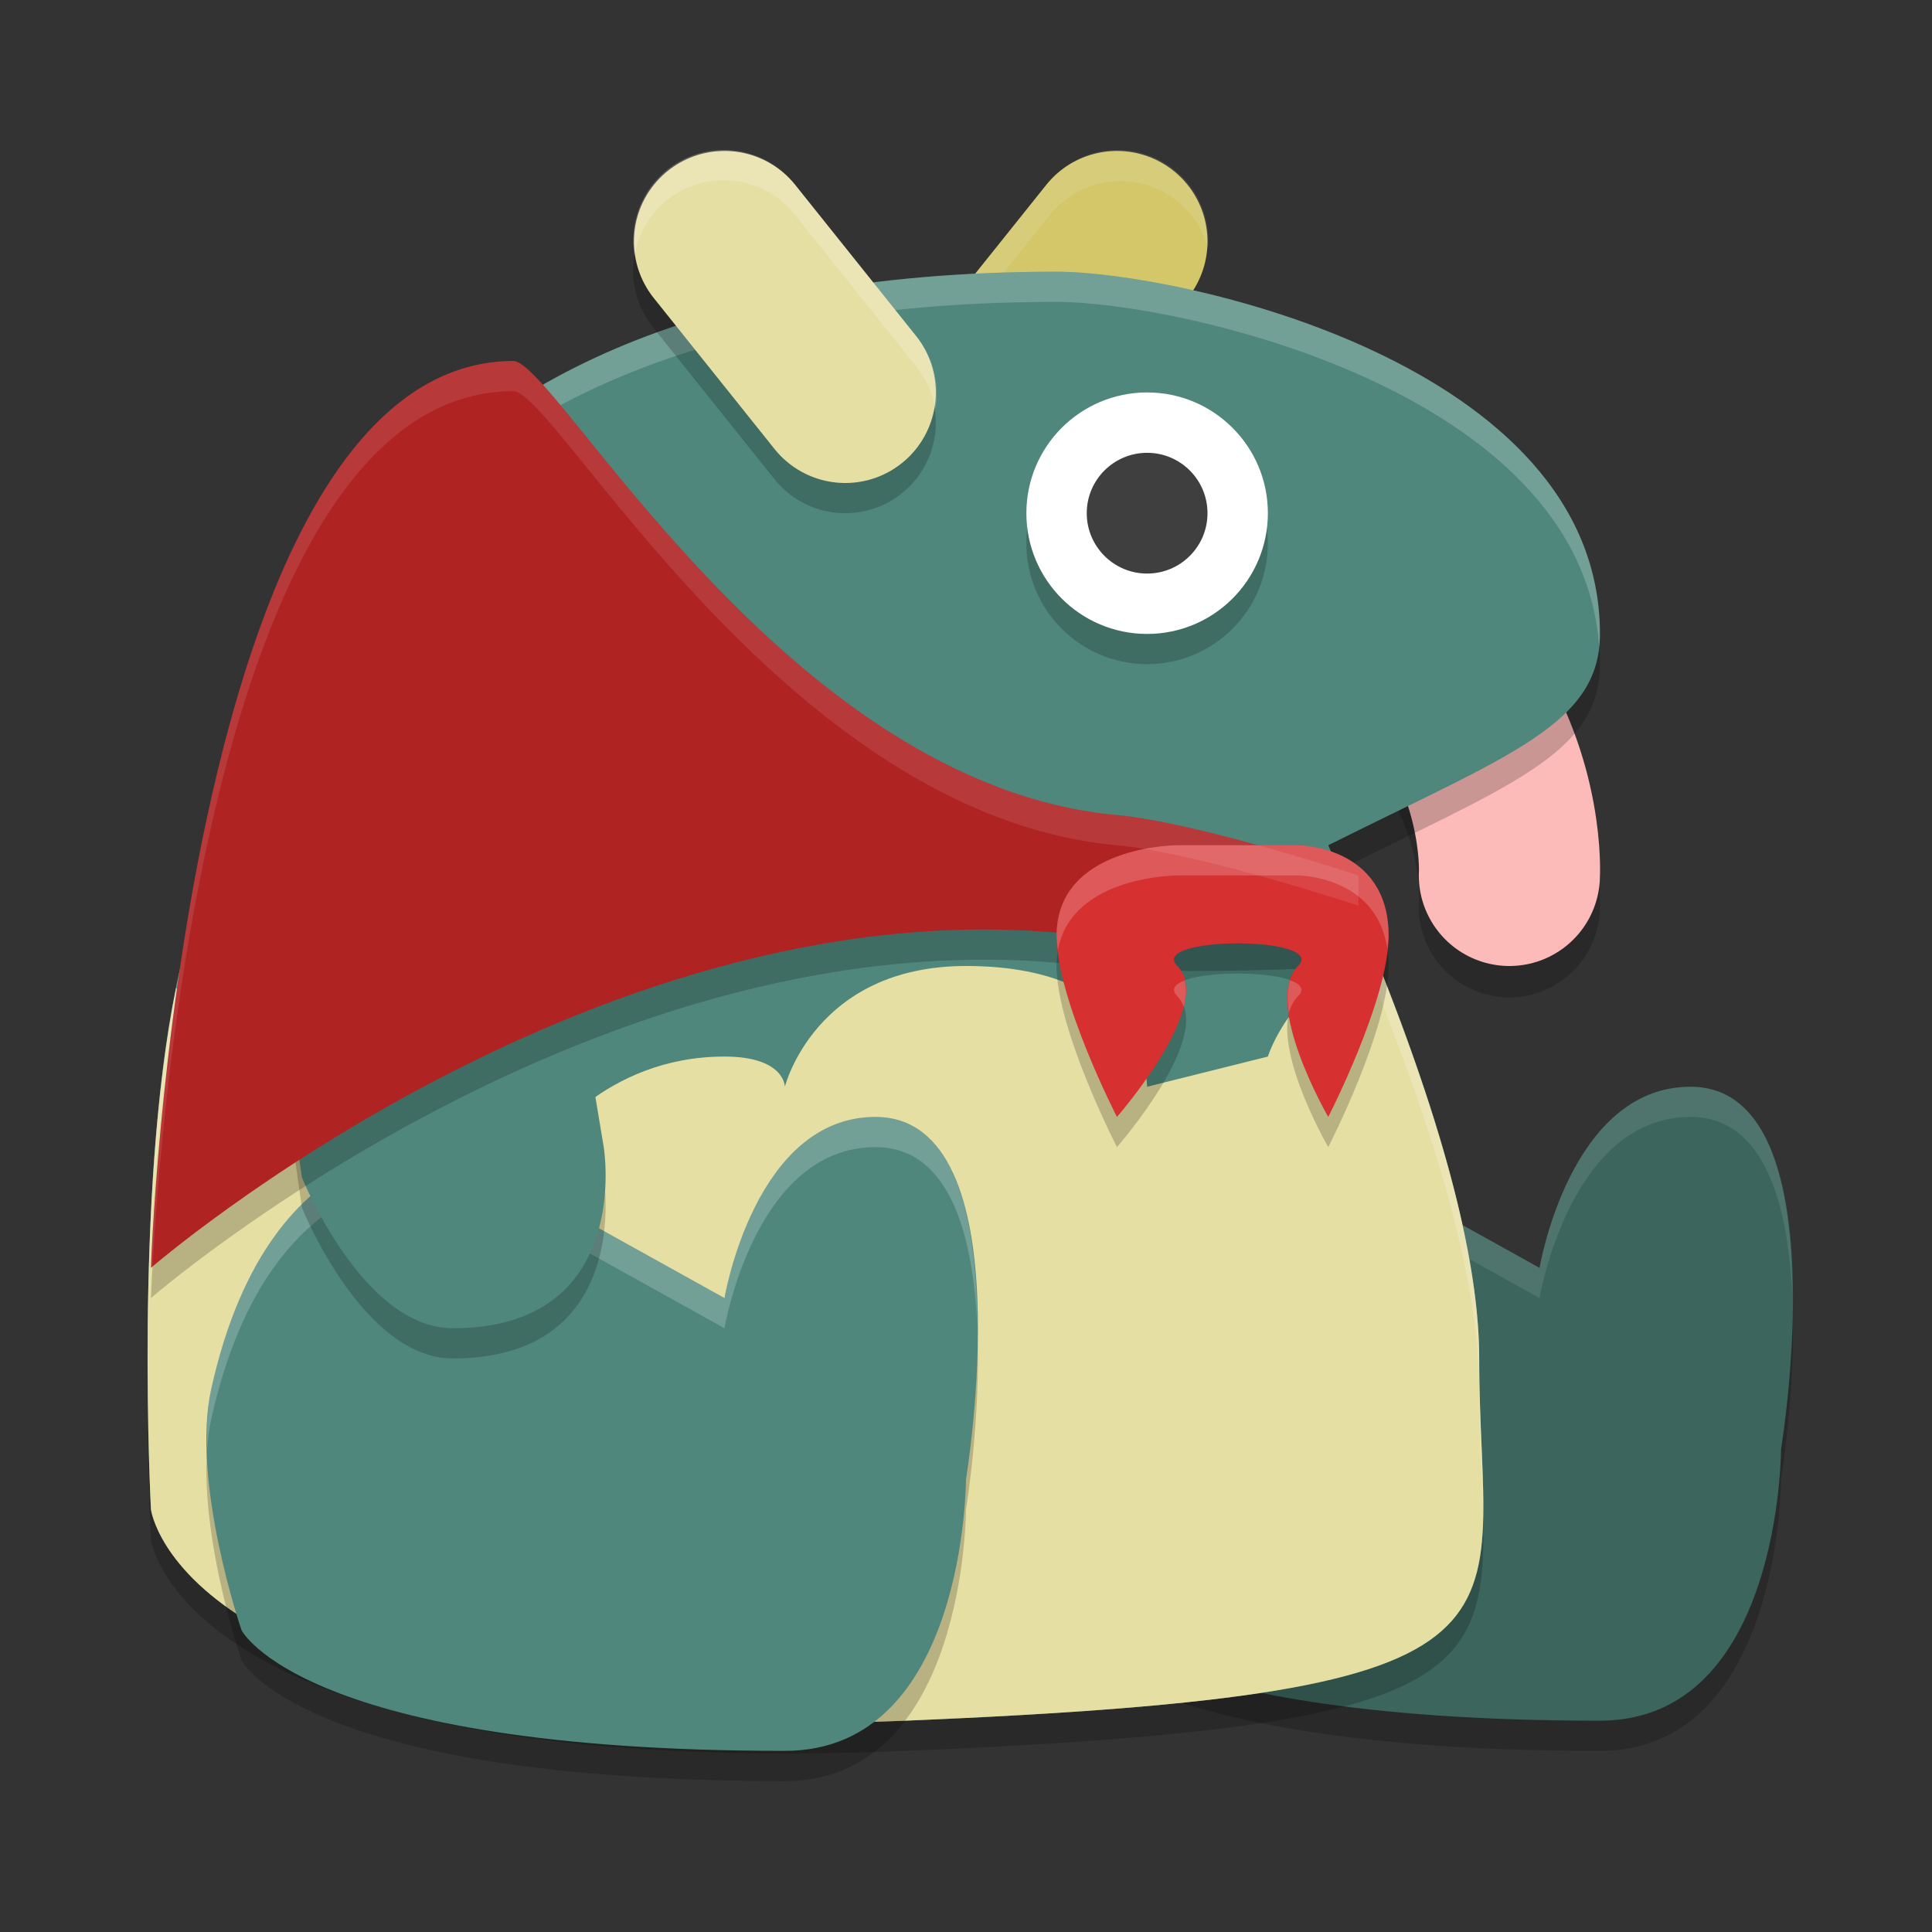 <svg width="64" height="64" version="1.1" xmlns="http://www.w3.org/2000/svg">
 <rect width="100%" height="100%" fill="#333333" stroke="none"/>
 <path d="m43.957 17.984a3 3 0 0 0-1.084 5.797s0.528 0.213 1.219 0.625 1.419 1.045 1.596 1.311c1.45 2.175 1.318 4.098 1.318 4.098a3 3 0 1 0 5.988 0.371s0.235-3.972-2.314-7.797c-1.064-1.595-2.427-2.489-3.518-3.139-1.09-0.649-2.035-1.031-2.035-1.031a3 3 0 0 0-1.17-0.234z" style="opacity:.2"/>
 <path d="m34 46c2-9 8-8 8-8l9 5s1-6 5-6c5 0 3 12 3 12s0 9-6 9c-16 0-18-4-18-4s-1.686-4.913-1-8z" style="opacity:.2"/>
 <path d="m37 8-4 5" style="fill:none;stroke-linecap:round;stroke-linejoin:round;stroke-width:6;stroke:#d3c76a"/>
 <path d="m36.906 4.969a3 3 0 0 0-2.248 1.156l-4 5a3 3 0 0 0-0.582 2.682 3 3 0 0 1 0.676-1.65l4-5a3 3 0 0 1 2.248-1.156 3 3 0 0 1 3.016 2.227 3 3 0 0 0-3.109-3.258z" style="fill:#ffffff;opacity:.1"/>
 <path d="m34 45c2-9 8-8 8-8l9 5s1-6 5-6c5 0 3 12 3 12s0 9-6 9c-16 0-18-4-18-4s-1.686-4.913-1-8z" style="fill:#3b655d"/>
 <path d="m56 36c-4 0-5 6-5 6l-9-5s-6-1-8 8c-0.14 0.63-0.164 1.342-0.141 2.066 0.024-0.37 0.066-0.731 0.141-1.066 2-9 8-8 8-8l9 5s1-6 5-6c2.49 0 3.243 2.975 3.373 5.963-0.002-3.288-0.6-6.963-3.373-6.963z" style="fill:#ffffff;opacity:.1"/>
 <path d="m44 20s2.942 1.192 4.183 3.052c2 3 1.817 5.948 1.817 5.948" style="fill:none;stroke-linecap:round;stroke-linejoin:round;stroke-width:6;stroke:#fcbbb8"/>
 <path d="m53 22c0-9-14-12-18-12-25 0-26 16-28 20-2.828 5.657-2 21-2 21s1 8 25 7c22.004-0.917 19-3 19-12 0-3-1-8-5-17 6-3 9-4 9-7z" style="opacity:.2"/>
 <path d="m53 21c0-9-14-12-18-12-25 0-26 16-28 20-2.828 5.657-2 21-2 21s1 8 25 7c22.004-0.917 19-3 19-12 0-3-1-8-5-17 6-3 9-4 9-7z" style="fill:#4f877c"/>
 <path d="m45.473 31.473c-2.76 1.177-3.473 3.527-3.473 3.527l-4 1s0-4-6-4c-5 0-6 4-6 4s0-1-2-1c-4 0-6 3-6 3s-1-3-4-3-7 4-7 4 0.635-4.484-1.166-6.271c-1.393 6.831-0.834 17.271-0.834 17.271s1 8 25 7c22.004-0.917 19-3 19-12 0-2.588-0.755-6.679-3.527-13.527z" style="fill:#e6dfa4"/>
 <path d="m7 47c2-9 8-8 8-8l9 5s1-6 5-6c5 0 3 12 3 12s0 9-6 9c-16 0-18-4-18-4s-1.686-4.913-1-8z" style="opacity:.2"/>
 <path d="m7 46c2-9 8-8 8-8l9 5s1-6 5-6c5 0 3 12 3 12s0 9-6 9c-16 0-18-4-18-4s-1.686-4.913-1-8z" style="fill:#4f877c"/>
 <path d="M 35 9 C 10 9 9 25 7 29 C 5.151 32.699 4.869 40.479 4.893 45.463 C 4.914 40.485 5.274 33.451 7 30 C 9 26 10 10 35 10 C 38.914 10 52.395 12.876 52.973 21.432 C 52.988 21.291 53 21.15 53 21 C 53 12 39 9 35 9 z M 44.354 28.826 C 44.222 28.892 44.135 28.933 44 29 C 48 38 49 43 49 46 C 49 47.62 49.096 49.009 49.127 50.215 C 49.154 48.798 49 47.093 49 45 C 49 42.097 48.038 37.286 44.354 28.826 z " style="fill:#ffffff;opacity:.2"/>
 <path d="m24.004 5.967a3 3 0 0 0-2.346 4.908l4 5a3 3 0 1 0 4.684-3.75l-4-5a3 3 0 0 0-2.338-1.158z" style="opacity:.2"/>
 <path d="m24 8 4 5" style="fill:none;stroke-linecap:round;stroke-linejoin:round;stroke-width:6;stroke:#e6dfa4"/>
 <path d="m29 37c-4 0-5 6-5 6l-9-5s-6-1-8 8c-0.14 0.63-0.164 1.342-0.141 2.066 0.024-0.37 0.066-0.731 0.141-1.066 2-9 8-8 8-8l9 5s1-6 5-6c2.49 0 3.243 2.975 3.373 5.963-0.002-3.288-0.6-6.963-3.373-6.963z" style="fill:#ffffff;opacity:.2"/>
 <path d="m9 33 1 7s2 5 5 5c6 0 5-6 5-6l-1-6z" style="opacity:.2"/>
 <path d="m9 32 1 7s2 5 5 5c6 0 5-6 5-6l-1-6z" style="fill:#4f877c"/>
 <path d="m5 43s1-30 12-30.044c1.414-0.006 9 14.044 20 15.044 2.676 0.243 8 2 8 2v2s-6.023 0.372-9 0c-16-2-31 11-31 11z" style="opacity:.2"/>
 <path d="m5 42s1-30 12-30.044c1.414-0.006 9 14.044 20 15.044 2.676 0.243 8 2 8 2v2s-6.023 0.372-9 0c-16-2-31 11-31 11z" style="fill:#af2323"/>
 <circle cx="38" cy="18" r="4" style="opacity:.2"/>
 <circle cx="38" cy="17" r="4" style="fill:#ffffff"/>
 <circle cx="38" cy="17" r="2" style="fill:#3f3f3f"/>
 <path d="m37 38s-2-3.892-2-6c0-3 4-3 4-3h4s3 0 3 3c0 2.108-2 6-2 6s-2.202-3.798-1-5c1-1-5-1-4 0 1.269 1.269-2 5-2 5z" style="opacity:.2"/>
 <path d="m37 37s-2-3.892-2-6c0-3 4-3 4-3h4s3 0 3 3c0 2.108-2 6-2 6s-2.202-3.798-1-5c1-1-5-1-4 0 1.269 1.269-2 5-2 5z" style="fill:#d63030"/>
 <path d="m39 28s-4 0-4 3c0 0.143 0.03 0.31 0.047 0.467 0.444-2.466 3.953-2.467 3.953-2.467h4s2.6 0.004 2.957 2.428c0.014-0.143 0.043-0.297 0.043-0.428 0-3-3-3-3-3h-4zm3.732 4.469c-0.101 0.313-0.095 0.695-0.037 1.1 0.054-0.222 0.153-0.416 0.305-0.568 0.232-0.232 0.078-0.407-0.268-0.531zm-3.484 0.008c-0.331 0.124-0.475 0.296-0.248 0.523 0.1 0.1 0.163 0.22 0.211 0.348 0.081-0.319 0.098-0.613 0.037-0.871z" style="fill:#ffffff;opacity:.2"/>
 <path d="m17 11.957c-11 0.044-12 30.043-12 30.043s0.05-0.041 0.053-0.043c0.265-4.903 2.06-28.961 11.947-29 1.414-0.006 9 14.043 20 15.043 2.676 0.243 8 2 8 2v-1s-5.324-1.757-8-2c-11-1-18.586-15.049-20-15.043z" style="fill:#ffffff;opacity:.1"/>
 <path d="m24.004 4.967a3 3 0 0 0-2.986 3.492 3 3 0 0 1 2.986-2.492 3 3 0 0 1 2.338 1.158l4 5a3 3 0 0 1 0.643 1.42 3 3 0 0 0-0.643-2.42l-4-5a3 3 0 0 0-2.338-1.158z" style="fill:#ffffff;opacity:.2"/>
</svg>
